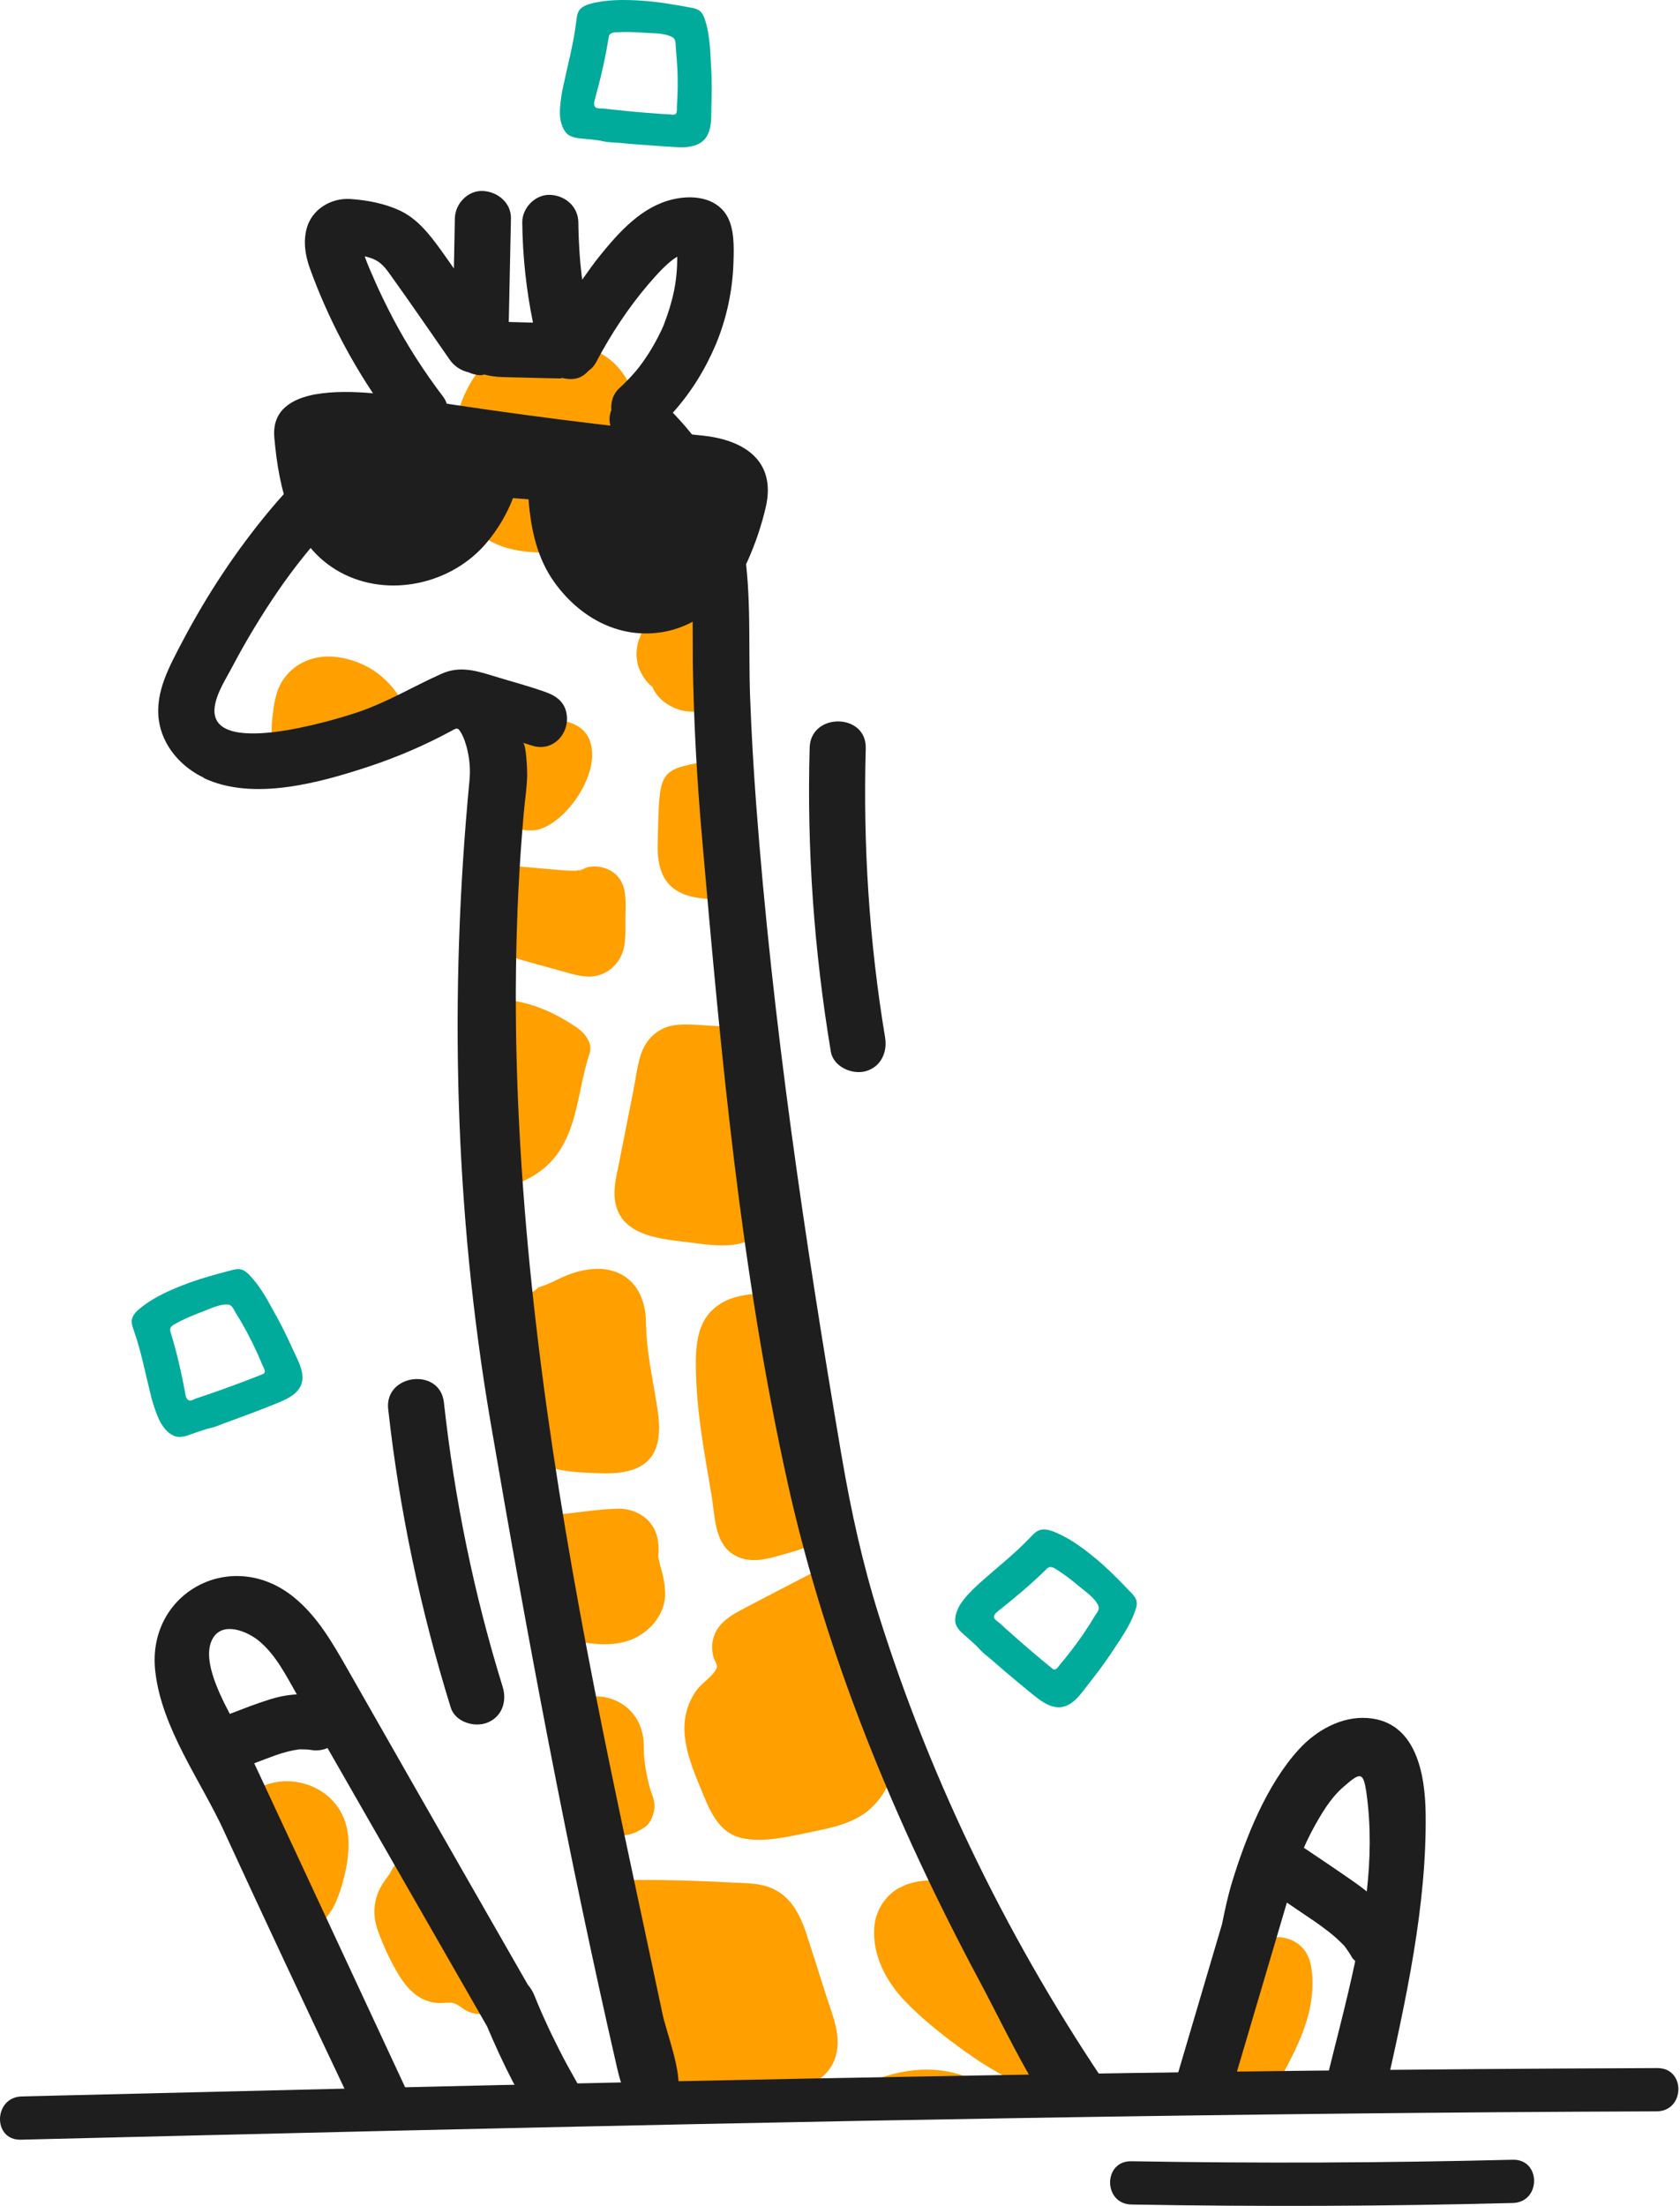 <svg width="259" height="340" viewBox="0 0 259 340" fill="none" xmlns="http://www.w3.org/2000/svg">
<path d="M80.794 199.635C81.592 199.453 82.315 199.089 82.928 198.525C82.965 198.488 83.002 198.434 83.039 198.397C83.8 198.215 84.746 197.815 85.989 197.195C93.541 193.463 99.497 196.376 99.59 203.878C99.646 208.613 100.778 213.074 101.427 217.644C102.355 224.345 99.757 227.295 92.743 227.076C90.48 227.004 88.179 226.949 85.971 226.476C82.724 225.802 81.481 227.495 80.72 230.081C80.33 227.896 79.681 225.729 79.625 223.544C79.421 215.659 79.235 207.793 79.031 199.909C79.644 199.909 80.237 199.818 80.794 199.581V199.635Z" fill="#FF9F00"/>
<path d="M109.164 202.621C111.372 199.908 114.656 199.453 117.959 199.343C120.297 199.27 122.078 201.856 121.892 203.932C121.8 205.079 121.261 205.917 120.556 206.554C120.723 207.337 120.76 208.156 120.556 208.976C120.315 209.886 120.816 211.234 120.983 212.108C121.261 213.528 121.558 214.93 121.855 216.332C122.393 218.772 122.987 221.231 123.803 223.598C124.731 226.347 126.438 228.897 127.181 231.683C127.644 233.431 127.403 235.288 126.327 236.781C125.214 238.311 123.414 238.857 121.67 239.33C118.738 240.15 115.602 241.352 112.819 239.44C110.147 237.582 110.203 233.503 109.72 230.626C108.719 224.581 107.531 218.536 107.327 212.399C107.216 209.285 107.086 205.188 109.182 202.621H109.164Z" fill="#FF9F00"/>
<path d="M82.797 238.82C82.76 238.674 82.649 238.547 82.63 238.401C82.333 236.253 83.688 233.722 86.1 233.448C89.124 233.121 92.167 232.629 95.192 232.538C97.066 232.483 99.032 233.23 100.22 234.687C101.203 235.888 101.5 237.236 101.537 238.729C101.537 239.111 101.519 239.476 101.481 239.858C101.574 240.568 101.76 241.26 101.964 241.952C102.316 243.154 102.502 244.246 102.539 245.485C102.632 248.471 100.609 251.093 97.993 252.422C95.637 253.606 92.798 253.588 90.256 253.187C87.992 252.841 85.599 252.204 83.855 250.656C82.778 249.709 81.814 248.653 81.35 247.287C80.886 245.958 80.607 244.574 80.83 243.154C81.09 241.551 81.795 240.04 82.834 238.802L82.797 238.82Z" fill="#FF9F00"/>
<path d="M107.512 260.379C108.328 259.305 110.017 258.285 110.481 257.084C110.5 257.029 110.499 257.047 110.518 257.065C110.518 257.029 110.518 257.029 110.518 256.974C110.592 256.519 110.128 255.918 109.999 255.445C109.85 254.862 109.757 254.207 109.794 253.606C109.961 250.984 111.78 249.472 113.969 248.307C117.699 246.322 121.465 244.392 125.213 242.443C127.273 241.369 130 242.443 130.965 244.465C131.485 245.557 131.485 246.704 131.095 247.724C132.431 248.471 133.359 249.855 133.247 251.675C133.062 254.498 134.417 257.138 135.53 259.706C136.903 262.838 138.016 266.006 138.09 269.448C138.165 272.834 136.866 276.258 134.361 278.625C131.949 280.901 128.609 281.648 125.455 282.285C122.041 282.977 117.903 284.069 114.433 283.323C110.629 282.503 109.293 278.752 107.995 275.584C106.659 272.325 105.174 268.737 105.583 265.15C105.768 263.439 106.455 261.763 107.494 260.379H107.512Z" fill="#FF9F00"/>
<path d="M86.508 264.624C86.972 263.567 87.695 262.839 88.716 262.256C91.258 260.818 94.728 261.437 96.825 263.331C98.012 264.405 98.754 265.771 99.07 267.337C99.274 268.302 99.255 269.285 99.274 270.287C99.404 272.326 99.793 274.329 100.406 276.277C100.443 276.368 100.48 276.459 100.517 276.569C100.87 277.479 101.018 278.335 100.795 279.3C100.61 280.138 100.146 281.139 99.404 281.631C98.272 282.377 97.214 282.851 95.841 282.924C94.468 282.997 93.318 282.596 92.13 281.922C91.24 281.431 90.553 280.174 90.368 279.227C90.163 278.189 90.423 276.86 91.091 276.004C91.165 275.913 91.277 275.84 91.37 275.749C91.277 275.349 91.147 274.948 91.091 274.548C90.85 273.145 90.776 271.743 90.72 270.341C90.145 270.341 89.551 270.268 89.087 270.086C88.104 269.74 87.102 268.885 86.675 267.919C86.23 266.9 86.081 265.68 86.527 264.624H86.508Z" fill="#FF9F00"/>
<path d="M94.282 297.725C95.396 304.772 97.307 311.801 100.146 318.356C100.814 319.886 101.76 321.343 103.207 322.271C103.412 322.399 103.634 322.472 103.857 322.581H117.086C117.921 322.49 118.756 322.453 119.573 322.362C123.209 321.925 127.18 321.288 128.665 317.446C129.926 314.15 128.368 310.708 127.366 307.577C126.364 304.426 125.362 301.258 124.341 298.108C123.302 294.939 121.725 291.862 118.255 290.77C116.474 290.205 114.489 290.241 112.652 290.15C110.889 290.059 109.126 289.968 107.345 289.914C103.801 289.786 100.276 289.75 96.732 289.768C94.394 289.768 92.279 291.17 92.056 293.628C91.926 295.194 92.854 296.942 94.282 297.744V297.725Z" fill="#FF9F00"/>
<path d="M138.685 290.989C140.633 289.86 142.915 289.769 145.104 289.787C147.127 289.787 148.815 291.735 148.964 293.684C149.094 293.866 149.261 293.993 149.354 294.212C149.391 294.285 149.391 294.285 149.409 294.321C149.409 294.321 149.409 294.321 149.428 294.321C149.465 294.358 149.632 294.503 149.725 294.594C149.854 294.649 149.984 294.685 150.114 294.74C149.502 294.612 149.558 294.631 150.263 294.776C150.504 294.831 150.764 294.886 151.005 294.94C151.562 295.086 151.988 295.268 152.526 295.614C153.417 296.197 154.085 296.889 154.586 297.835C155.217 299.001 155.477 300.439 155.848 301.696C155.848 301.75 155.848 301.732 155.848 301.75C155.848 301.787 155.866 301.805 155.922 301.933C156.015 302.169 156.089 302.424 156.182 302.661C156.404 303.262 156.645 303.863 156.905 304.445C157.369 305.501 157.889 306.558 158.445 307.559C158.724 308.069 159.021 308.579 159.317 309.07C159.355 309.143 159.54 309.435 159.596 309.507C159.689 309.653 159.781 309.799 159.893 309.945C161.303 311.966 162.898 313.841 164.661 315.571C165.96 316.846 165.979 319.359 164.884 320.742C163.715 322.217 161.692 322.964 159.856 322.272C155.866 320.779 152.137 318.63 148.723 316.154C145.494 313.823 142.229 311.274 139.482 308.397C136.625 305.392 134.584 301.55 134.77 297.362C134.881 294.685 136.291 292.3 138.647 290.952L138.685 290.989Z" fill="#FF9F00"/>
<path d="M153.936 322.582C151.876 321.325 149.779 320.233 147.516 319.614C141.801 318.048 135.826 319.614 130.724 322.582H153.936Z" fill="#FF9F00"/>
<path d="M68.436 216.168C70.069 231.008 73.056 245.685 77.49 259.979C78.177 262.164 77.453 264.586 75.134 265.515C73.13 266.316 70.18 265.405 69.493 263.202C64.836 248.18 61.571 232.793 59.845 217.188C59.251 211.761 67.823 210.705 68.436 216.15V216.168Z" fill="#1E1E1E"/>
<path d="M95.211 180.387C95.582 178.511 95.953 176.636 96.324 174.76C96.751 172.648 97.159 170.517 97.586 168.405C97.957 166.566 98.179 164.654 98.699 162.851C99.515 160.047 101.668 158.099 104.692 157.935C106.733 157.826 108.848 158.081 110.89 158.172C113.153 158.263 115.324 160.047 115.213 162.414C115.213 162.578 115.139 162.706 115.101 162.87C115.862 163.653 116.456 164.581 116.771 165.637C117.291 167.44 117.458 169.407 117.699 171.264C117.94 173.03 118.107 174.797 118.219 176.581C118.33 178.365 118.367 180.132 118.33 181.916C118.293 183.901 118.46 186.341 117.885 188.235C116.456 193.078 110.166 191.986 106.269 191.494C102.187 190.984 96.268 190.62 94.988 185.886C94.487 184.047 94.821 182.226 95.192 180.387H95.211Z" fill="#FF9F00"/>
<path d="M98.569 98.502C98.884 97.573 99.237 96.627 99.719 95.771C100.313 94.715 101.259 93.695 102.354 93.112C103.913 92.275 105.675 92.093 107.382 92.548C108.458 92.839 109.516 93.385 110.444 94.004C111.149 94.496 111.78 94.969 112.206 95.716C112.633 96.463 112.837 97.209 112.893 98.047C112.949 98.848 112.689 99.54 112.392 100.214C112.355 100.323 112.336 100.432 112.299 100.542C112.299 100.724 112.299 100.906 112.299 101.07C112.448 101.762 112.615 102.435 112.8 103.127C112.967 103.71 113.023 104.274 113.004 104.839C113.524 107.242 112.225 110.083 108.997 110.083C108.291 110.083 107.679 109.937 107.141 109.701C107.104 109.701 107.048 109.701 107.011 109.701C106.213 109.701 105.36 109.61 104.599 109.355C102.966 108.808 101.463 107.716 100.703 106.15C100.647 106.059 100.647 105.968 100.591 105.877C100.554 105.84 100.499 105.822 100.461 105.786C99.478 104.985 98.829 103.874 98.402 102.69C98.346 102.545 98.328 102.399 98.29 102.235C98.198 101.743 98.105 101.215 98.124 100.705C98.161 99.959 98.29 99.176 98.513 98.466L98.569 98.502Z" fill="#FF9F00"/>
<path d="M43.016 117.349C43.814 118.842 45.688 119.588 47.321 119.37C48.378 119.224 49.232 118.733 49.881 118.022C50.809 117.968 51.718 117.895 52.609 117.64C53.982 117.239 55.41 116.511 56.338 115.437C56.765 114.945 57.099 114.399 57.396 113.834C58.305 113.944 59.251 113.834 60.105 113.397C62.164 112.323 62.795 109.501 61.663 107.589C60.495 105.64 58.787 103.965 56.783 102.854C54.91 101.835 52.757 101.197 50.605 101.197C47.729 101.197 45.113 102.508 43.573 104.894C42.441 106.642 42.2 108.754 41.977 110.757C41.717 113.051 41.921 115.291 43.034 117.367L43.016 117.349Z" fill="#FF9F00"/>
<path d="M72.518 141.22C71.775 143.478 73.39 145.754 75.542 146.446C78.808 147.502 82.111 148.485 85.45 149.359C87.139 149.796 89.031 150.506 90.776 150.524C93.41 150.543 95.563 148.667 96.156 146.209C96.527 144.661 96.398 143.004 96.416 141.438C96.416 139.563 96.676 137.505 95.748 135.812C94.746 133.991 92.445 133.208 90.46 133.699C90.256 133.754 89.328 134.3 89.217 134.209C89.143 134.173 90.089 133.954 89.607 134.027C89.477 134.045 89.31 134.1 89.161 134.136C89.124 134.136 89.087 134.154 89.031 134.173C88.901 134.209 88.772 134.227 88.66 134.264C88.753 134.227 88.772 134.227 88.846 134.209C88.697 134.209 88.568 134.209 88.419 134.209C88.048 134.209 87.658 134.209 87.287 134.173C86.601 134.136 85.896 134.063 85.209 134.009C82.166 133.736 79.105 133.481 76.062 133.208C73.65 132.989 71.831 135.32 71.739 137.45C71.683 138.652 72.202 139.672 73 140.4C72.833 140.673 72.647 140.928 72.536 141.238L72.518 141.22Z" fill="#FF9F00"/>
<path d="M88.809 134.19C89.18 134.081 89.235 134.081 89.124 134.136C89.087 134.136 89.05 134.154 88.994 134.172C88.938 134.172 88.883 134.19 88.809 134.209V134.19Z" fill="#FF9F00"/>
<path d="M69.754 67.602C70.459 62.139 73.224 54.928 79.402 53.599C84.728 52.452 91.333 52.178 95.248 56.585C97.048 58.606 97.994 61.083 99.385 63.359C100.74 65.562 102.299 67.638 103.69 69.823C105.082 72.063 106.362 74.521 106.956 77.088C107.234 78.272 107.327 79.492 107.067 80.657C108.496 82.169 108.96 84.536 107.067 86.411C104.711 88.742 101.445 89.416 98.217 88.924C95.415 88.487 93.021 87.049 90.368 86.248C87.733 85.465 85.636 85.282 82.927 85.155C79.662 85.009 76.545 84.427 74.003 82.296C69.828 78.8 69.086 72.609 69.754 67.583V67.602Z" fill="#FF9F00"/>
<path d="M79.05 183.064C78.345 182.791 77.584 182.591 76.768 182.554C76.675 182.554 76.563 182.572 76.471 182.572C75.413 173.158 74.337 163.763 73.279 154.348C79.087 153.329 84.134 155.15 88.81 158.3C90.257 159.265 91.407 160.831 90.888 162.397C88.494 169.571 89.311 178.421 80.256 182.226C79.718 182.445 79.347 182.736 79.05 183.046V183.064Z" fill="#FF9F00"/>
<path d="M108.904 117.348C101.334 118.732 101.686 118.787 101.39 129.949C101.204 136.504 104.377 138.453 110.092 138.598C110.444 137.815 110.797 137.032 111.149 136.231C111.428 130.259 112.04 124.268 110.593 118.332C110.036 118.004 109.461 117.676 108.904 117.33V117.348Z" fill="#FF9F00"/>
<path d="M76.859 123.284C76.915 124.978 77.36 128.109 82.11 127.982C86.081 127.873 91.61 121.026 91.276 115.891C91.017 111.758 87.621 110.884 84.096 110.866C79.234 110.829 76.841 114.434 76.859 123.284Z" fill="#FF9F00"/>
<path d="M31.4 119.915C39.063 123.538 49.361 120.625 56.969 118.112C61.236 116.691 65.411 114.907 69.363 112.777C70.421 112.212 70.532 111.957 71.163 113.086C71.571 113.833 71.831 114.689 72.035 115.508C72.425 117.165 72.536 118.713 72.369 120.388C69.233 153.292 70.05 186.523 75.616 219.136C81.313 252.458 87.528 285.599 95.099 318.575C95.414 319.941 95.767 321.343 96.379 322.599H104.524C105.155 319.322 102.743 313.295 102.131 310.381C99.478 297.799 96.731 285.216 94.134 272.616C87.398 239.967 81.776 207.027 80.051 173.704C79.216 157.553 79.309 141.347 80.756 125.232C80.923 123.301 81.257 121.298 81.275 119.368C81.275 118.749 81.145 114.67 80.607 114.488L82.092 114.943C85.228 115.909 87.807 113.123 87.361 110.1C87.102 108.352 85.933 107.35 84.318 106.749C81.646 105.766 78.863 105.056 76.154 104.218C73.371 103.362 70.848 102.598 68.065 103.854C63.704 105.802 59.733 108.224 55.169 109.772C51.829 110.901 31.437 117.201 33.163 108.57C33.553 106.567 34.833 104.637 35.779 102.834C36.855 100.795 37.987 98.774 39.193 96.789C41.55 92.892 44.11 89.105 46.986 85.554C52.571 78.653 59.158 72.626 66.821 68.001C68.306 67.108 68.825 65.761 68.788 64.431C69.141 63.339 69.066 62.137 68.361 61.209C65.43 57.348 62.795 53.288 60.55 49.008C59.585 47.169 58.453 44.839 57.767 43.254C57.247 42.053 56.672 40.796 56.227 39.522C56.301 39.522 56.375 39.54 56.431 39.558C58.305 40.013 59.066 40.778 60.142 42.307C63.259 46.641 66.265 51.048 69.326 55.436C70.05 56.474 71.126 57.148 72.295 57.403C72.833 57.658 73.427 57.803 74.058 57.84C74.28 57.84 74.466 57.749 74.67 57.731C75.523 57.949 76.377 58.077 77.305 58.113C78.288 58.149 79.29 58.168 80.273 58.186C82.296 58.24 84.3 58.295 86.322 58.331C86.452 58.331 86.545 58.277 86.675 58.259C87.38 58.422 88.104 58.495 88.846 58.331C89.625 58.168 90.237 57.694 90.738 57.148C91.202 56.82 91.592 56.401 91.87 55.892C94.134 51.576 96.898 47.388 99.942 43.837C101.277 42.271 102.855 40.541 104.209 39.685C104.228 39.685 104.339 39.613 104.413 39.576C104.413 43.273 103.801 46.241 102.335 50.065C102.261 50.265 102.224 50.338 102.187 50.41C102.094 50.647 101.983 50.866 101.871 51.102C101.611 51.631 101.352 52.159 101.055 52.687C100.554 53.597 100.016 54.489 99.422 55.345C98.327 56.966 97.158 58.277 95.433 59.879C94.487 60.753 94.153 61.992 94.245 63.212C93.726 64.541 93.856 66.088 95.284 67.381C101.352 72.88 105.656 79.709 106.454 87.903C106.918 92.601 106.751 97.299 106.807 102.015C106.937 111.083 107.438 120.133 108.235 129.165C111.148 162.56 114.173 195.883 121.465 228.714C127.402 255.445 138.127 281.229 150.93 305.192C153.843 310.636 156.515 316.299 159.706 321.616C159.892 321.908 160.059 322.272 160.226 322.581H171.396C155.921 299.929 143.656 275.019 135.474 248.944C132.988 241.023 131.206 232.938 129.815 224.78C129.796 224.617 129.759 224.453 129.722 224.271C124.063 190.984 119.09 157.498 116.566 123.829C116.158 118.349 115.843 112.868 115.639 107.387C115.36 99.684 115.88 91.745 114.637 84.115C113.357 76.286 109.237 69.311 103.727 63.612C106.51 60.517 108.699 56.984 110.332 53.142C112.021 49.118 112.948 44.748 113.078 40.396C113.152 38.083 113.245 35.097 111.965 33.094C110.221 30.362 106.658 30.035 103.727 30.727C98.94 31.837 95.433 35.77 92.501 39.394C91.518 40.596 90.646 41.87 89.755 43.109C89.681 42.599 89.644 42.144 89.588 41.707C89.495 40.887 89.421 40.068 89.365 39.23C89.254 37.591 89.18 35.934 89.161 34.277C89.143 31.892 87.194 30.144 84.838 30.035C82.519 29.925 80.496 32.056 80.515 34.277C80.57 39.449 81.127 44.638 82.166 49.719C81.814 49.719 81.48 49.719 81.127 49.7C80.236 49.682 79.346 49.646 78.437 49.628C78.548 44.31 78.659 38.993 78.77 33.676C78.826 31.291 76.748 29.543 74.447 29.434C72.072 29.325 70.161 31.455 70.124 33.676L69.975 41.379C69.048 40.068 68.139 38.739 67.174 37.464C65.634 35.425 63.945 33.513 61.57 32.42C59.233 31.346 56.542 30.836 53.981 30.672C50.994 30.49 48.062 32.292 47.283 35.206C46.727 37.245 47.06 39.376 47.766 41.342C50.53 48.99 54.352 56.237 59.065 62.902C52.553 67.29 46.689 72.553 41.68 78.543C36.41 84.844 31.901 91.691 28.098 98.919C26.149 102.652 23.904 106.622 24.479 110.956C25.017 114.889 27.838 118.185 31.437 119.878L31.4 119.915Z" fill="#1E1E1E"/>
<path d="M133.47 115.345C133.043 130.277 134.008 145.208 136.457 159.939C136.828 162.197 135.789 164.51 133.377 165.129C131.28 165.657 128.478 164.382 128.089 162.106C125.51 146.61 124.378 130.932 124.823 115.236C124.972 109.792 133.618 109.864 133.47 115.345Z" fill="#1E1E1E"/>
<path d="M109.646 10.461C109.739 12.3 109.739 14.157 109.683 15.996C109.609 18.436 109.999 21.55 107.03 22.442C105.972 22.77 104.84 22.715 103.727 22.643C101.89 22.533 100.053 22.406 98.216 22.26C97.307 22.187 96.416 22.115 95.507 22.024C94.709 21.951 93.819 21.969 93.04 21.787C91.778 21.495 90.479 21.459 89.198 21.295C88.438 21.204 87.659 20.986 87.195 20.366C86.787 19.82 86.527 19.165 86.415 18.491C86.267 17.653 86.304 16.798 86.397 15.96C86.49 15.14 86.601 14.303 86.787 13.502C87.51 10.078 88.438 6.71 88.846 3.232C88.902 2.795 88.939 2.358 89.106 1.957C89.403 1.192 90.163 0.828 90.924 0.61C93.355 -0.082 96.138 -0.064 98.643 0.082C101.278 0.246 103.894 0.683 106.473 1.174C106.974 1.265 107.512 1.374 107.902 1.702C108.31 2.03 108.514 2.54 108.681 3.032C109.015 4.033 109.201 5.053 109.331 6.091C109.516 7.529 109.553 8.986 109.627 10.424L109.646 10.461ZM91.704 15.377C91.629 15.669 91.537 15.96 91.629 16.251C91.796 16.852 92.52 16.67 93.002 16.725C93.726 16.816 94.431 16.889 95.155 16.961C98.031 17.271 100.925 17.508 103.801 17.672C104.488 17.708 104.339 16.852 104.358 16.379C104.395 15.741 104.432 15.104 104.451 14.467C104.488 13.21 104.488 11.954 104.432 10.716C104.376 9.623 104.302 8.531 104.191 7.438C104.135 6.855 104.265 6.072 103.653 5.726C102.465 5.071 100.758 5.144 99.441 5.053C97.938 4.943 96.435 4.889 94.951 4.98C94.598 4.998 94.19 5.071 93.986 5.344C93.874 5.49 93.837 5.69 93.819 5.872C93.318 9.04 92.576 12.191 91.722 15.268C91.722 15.304 91.722 15.323 91.704 15.359V15.377Z" fill="#00AB9C"/>
<path d="M42.589 202.804C43.48 204.425 44.296 206.1 45.057 207.793C46.059 210.015 47.785 212.673 45.502 214.731C44.686 215.459 43.647 215.896 42.626 216.315C40.919 217.007 39.212 217.663 37.487 218.3C36.633 218.609 35.798 218.919 34.945 219.229C34.184 219.502 33.386 219.884 32.607 220.066C31.345 220.339 30.139 220.849 28.914 221.25C28.191 221.487 27.393 221.614 26.688 221.25C26.076 220.94 25.556 220.449 25.166 219.902C24.665 219.21 24.331 218.427 24.034 217.626C23.756 216.843 23.497 216.042 23.292 215.241C22.439 211.854 21.808 208.412 20.639 205.098C20.491 204.68 20.342 204.261 20.305 203.842C20.249 203.023 20.769 202.367 21.363 201.857C23.255 200.2 25.76 199.035 28.098 198.124C30.547 197.159 33.089 196.449 35.65 195.794C36.151 195.666 36.67 195.539 37.171 195.666C37.691 195.794 38.099 196.158 38.47 196.54C39.212 197.305 39.825 198.143 40.4 199.017C41.198 200.237 41.865 201.529 42.571 202.804H42.589ZM28.562 214.84C28.617 215.132 28.673 215.441 28.877 215.66C29.304 216.133 29.861 215.66 30.325 215.514C31.011 215.277 31.698 215.059 32.384 214.822C35.112 213.875 37.821 212.874 40.511 211.799C41.16 211.544 40.641 210.834 40.456 210.397C40.214 209.796 39.955 209.214 39.695 208.631C39.175 207.484 38.618 206.355 38.025 205.244C37.505 204.279 36.949 203.314 36.355 202.385C36.039 201.894 35.835 201.111 35.13 201.074C33.776 200.983 32.273 201.784 31.03 202.24C29.638 202.768 28.247 203.35 26.948 204.079C26.632 204.261 26.298 204.479 26.242 204.825C26.205 205.007 26.261 205.208 26.317 205.39C27.263 208.449 27.968 211.599 28.562 214.749C28.562 214.786 28.562 214.804 28.562 214.84Z" fill="#00AB9C"/>
<path d="M171.341 254.771C170.302 256.319 169.188 257.812 168.038 259.269C166.517 261.181 164.939 263.93 162.008 262.929C160.969 262.564 160.078 261.872 159.225 261.181C157.814 260.033 156.404 258.868 155.013 257.684C154.326 257.102 153.658 256.519 152.972 255.918C152.378 255.39 151.654 254.88 151.116 254.298C150.263 253.332 149.242 252.549 148.315 251.675C147.758 251.166 147.257 250.528 147.257 249.763C147.257 249.09 147.442 248.416 147.758 247.797C148.147 247.032 148.685 246.377 149.261 245.739C149.836 245.12 150.43 244.537 151.061 243.973C153.695 241.624 156.479 239.457 158.909 236.89C159.206 236.562 159.522 236.234 159.893 236.016C160.598 235.579 161.433 235.724 162.175 235.979C164.55 236.835 166.777 238.456 168.706 240.04C170.729 241.697 172.565 243.572 174.365 245.466C174.718 245.83 175.07 246.231 175.2 246.723C175.33 247.232 175.2 247.76 175.015 248.252C174.681 249.254 174.217 250.182 173.697 251.093C172.974 252.349 172.139 253.551 171.322 254.771H171.341ZM153.881 248.325C153.64 248.507 153.398 248.707 153.287 248.98C153.064 249.563 153.751 249.836 154.104 250.164C154.623 250.656 155.161 251.129 155.699 251.603C157.833 253.515 160.022 255.39 162.249 257.193C162.787 257.63 163.177 256.847 163.474 256.483C163.9 255.991 164.309 255.499 164.698 254.989C165.478 254.006 166.238 252.986 166.943 251.949C167.574 251.038 168.168 250.109 168.725 249.163C169.022 248.653 169.615 248.106 169.318 247.469C168.762 246.249 167.333 245.32 166.331 244.483C165.199 243.518 164.012 242.607 162.75 241.824C162.453 241.642 162.082 241.442 161.748 241.569C161.563 241.624 161.414 241.77 161.284 241.897C158.984 244.155 156.478 246.267 153.936 248.27C153.918 248.289 153.881 248.307 153.862 248.325H153.881Z" fill="#00AB9C"/>
<path d="M48.694 60.772C54.056 59.807 61.311 61.045 64.54 61.555C79.031 63.831 93.597 65.688 108.199 67.127C114.638 67.764 119.685 70.951 118.07 78.107C117.402 81.002 116.437 83.843 115.213 86.556C112.764 92 107.828 96.68 101.649 97.499C95.025 98.373 89.236 94.968 85.488 89.779C82.779 86.028 81.833 81.512 81.48 76.96C80.683 76.905 79.885 76.832 79.087 76.777C78.141 79.254 76.749 81.585 75.042 83.624C69.716 90.015 59.901 92.273 52.442 88.195C44.853 84.043 42.979 75.23 42.293 67.454C41.922 63.321 44.816 61.464 48.713 60.754L48.694 60.772Z" fill="#1E1E1E"/>
<path d="M195.74 322.582C196.835 321.489 197.558 320.051 198.282 318.703C199.841 315.79 201.306 312.676 201.956 309.417C202.29 307.705 202.457 305.884 202.271 304.136C202.141 302.971 201.937 301.824 201.269 300.822C200.304 299.384 198.635 298.564 196.89 298.582C192.493 298.601 190.174 303.535 189.005 307.013C188.522 308.452 188.225 309.927 187.873 311.402C187.687 312.203 187.502 312.986 187.261 313.769C187.205 313.933 187.149 314.096 187.112 314.279C187.001 314.624 186.889 314.533 187.075 314.406C187.075 314.461 187.075 314.442 187.019 314.515L186.945 314.679C186.871 314.843 186.797 315.007 186.722 315.153C186.481 315.681 186.333 316.227 186.277 316.773C185.405 317.319 184.756 318.175 184.44 319.322C184.143 320.397 184.44 321.599 185.108 322.582H195.684H195.74Z" fill="#FF9F00"/>
<path d="M189.729 322.583L198.394 293.248C198.932 293.612 199.451 293.958 199.971 294.322C200.694 294.814 201.4 295.287 202.123 295.779C202.439 295.997 202.754 296.198 203.051 296.416C203.088 296.453 203.144 296.471 203.181 296.507C204.294 297.309 205.407 298.128 206.391 299.075C206.65 299.312 206.892 299.566 207.151 299.821C207.207 299.876 207.263 299.949 207.318 300.003C207.727 300.568 208.116 301.132 208.45 301.733C208.58 301.952 208.784 302.079 208.933 302.261C207.504 309.072 205.63 315.845 204.034 322.583H213.534C216.744 308.307 219.973 293.721 219.787 279.537C219.713 273.528 218.358 265.333 210.825 264.805C206.799 264.514 202.921 266.699 200.231 269.649C195.276 275.075 192.029 283.251 189.933 290.134C189.339 292.064 188.856 294.286 188.393 296.58C185.832 305.248 183.271 313.915 180.711 322.583H189.71H189.729ZM202.531 281.703C203.719 279.536 205.11 277.188 206.985 275.53C209.749 273.109 210.194 272.927 210.695 276.605C211.363 281.558 211.27 286.547 210.714 291.536C210.157 291.099 209.601 290.662 209.025 290.262C206.391 288.404 203.682 286.602 201.01 284.799C201.474 283.743 201.975 282.723 202.531 281.703Z" fill="#1E1E1E"/>
<path d="M36.429 279.644C37.227 276.312 41.013 274.509 44.278 274.545C47.173 274.582 49.974 275.838 51.756 278.096C53.871 280.791 54.001 284.032 53.481 287.255C53.277 288.512 52.962 289.75 52.591 290.97C52.312 291.899 51.96 292.791 51.552 293.647C51.143 294.521 50.568 295.231 49.956 295.996C49.325 296.797 47.878 297.234 46.894 297.234C45.837 297.234 44.575 296.779 43.833 295.996C43.406 295.541 43.072 294.976 42.849 294.393C41.847 293.883 41.05 293.009 40.679 291.826C40.326 290.66 39.899 289.532 39.435 288.403C38.99 287.419 38.545 286.454 38.007 285.526C36.968 283.65 35.891 281.847 36.429 279.626V279.644Z" fill="#FF9F00"/>
<path d="M75.357 299.984C75.357 299.984 75.357 299.984 75.357 300.002C75.636 300.33 75.877 300.676 76.155 301.003C76.731 301.714 77.046 302.606 77.176 303.498C78.697 305.046 78.493 307.977 76.86 309.343C75.005 310.891 72.648 310.727 70.886 309.216C70.886 309.216 70.886 309.234 70.849 309.216C70.645 309.106 70.459 308.979 70.255 308.852C70.236 308.852 70.255 308.852 70.218 308.852C70.032 308.797 69.865 308.742 69.68 308.688C69.661 308.688 69.68 308.688 69.661 308.688C69.42 308.688 69.197 308.669 68.956 308.688C68.474 308.688 67.991 308.76 67.49 308.724C63.909 308.487 62.035 305.556 60.532 302.733C59.957 301.659 59.438 300.548 58.974 299.419C58.473 298.199 57.953 296.961 57.786 295.668C57.563 293.829 57.916 292.154 58.881 290.533C59.103 290.133 59.4 289.768 59.66 289.404C59.79 289.222 59.938 289.04 60.05 288.84C60.217 288.585 60.532 287.82 60.087 288.858C60.625 287.565 61.404 286.655 62.759 286.181C63.928 285.762 65.468 285.744 66.507 286.545C69.16 288.567 70.83 291.152 72.185 294.12C72.741 295.34 73.279 296.56 73.91 297.726C74.263 298.363 74.634 298.982 75.042 299.601C75.135 299.729 75.227 299.856 75.302 299.984H75.357Z" fill="#FF9F00"/>
<path d="M34.611 282.412C40.716 295.668 46.913 308.87 53.166 322.053C53.24 322.144 53.296 322.254 53.37 322.345C53.426 322.417 53.426 322.49 53.444 322.563H62.851C57.526 311.128 52.201 299.693 46.876 288.257C44.315 282.758 41.755 277.277 39.194 271.778C40.326 271.341 41.458 270.922 42.59 270.503C43.74 270.103 44.928 269.793 46.134 269.629C46.746 269.629 47.34 269.629 47.933 269.72C48.768 269.884 49.696 269.775 50.494 269.429C52.646 273.18 54.798 276.931 56.951 280.7C63 291.244 69.03 301.768 75.079 312.311C76.303 315.188 77.602 318.047 79.05 320.833C79.347 321.416 79.699 321.999 80.014 322.581H89.96C89.96 322.581 89.96 322.581 89.867 322.49C89.83 322.454 89.867 322.49 89.83 322.454C89.793 322.399 89.756 322.363 89.737 322.308C89.31 321.671 88.958 320.997 88.587 320.342C87.77 318.903 86.972 317.446 86.23 315.971C85.451 314.442 84.709 312.912 84.004 311.346C83.707 310.673 83.392 310.017 83.113 309.325C83.02 309.088 82.891 308.797 82.853 308.706C82.686 308.305 82.519 307.887 82.352 307.486C82.093 306.867 81.74 306.339 81.35 305.884C81.332 305.847 81.313 305.811 81.295 305.774C78.122 300.239 74.968 294.721 71.795 289.186C65.69 278.515 59.586 267.827 53.5 257.138C51.236 253.168 48.898 249.108 45.336 246.213C35.762 238.383 22.662 245.448 23.924 257.466C24.87 266.388 30.956 274.418 34.63 282.43L34.611 282.412ZM32.774 252.586C34.296 249.818 38.136 251.439 39.918 252.913C42.534 255.08 44.111 258.267 45.763 261.162C44.297 261.235 42.849 261.526 41.439 261.982C39.417 262.619 37.413 263.402 35.427 264.167C33.423 260.361 31.178 255.481 32.774 252.586Z" fill="#1E1E1E"/>
<path d="M3.358 323.126C68.796 321.528 134.234 319.951 199.672 319.184C218.301 318.971 236.907 318.822 255.536 318.758C259.921 318.758 259.769 325.427 255.384 325.427C189.924 325.661 124.486 326.94 59.048 328.452C40.441 328.879 21.813 329.347 3.206 329.795C-1.179 329.901 -1.006 323.232 3.358 323.126Z" fill="#1E1E1E"/>
<path d="M174.422 333.118C194.027 333.459 213.632 333.374 233.216 332.884C237.602 332.778 237.602 339.447 233.216 339.553C213.611 340.064 194.027 340.128 174.422 339.787C170.058 339.702 170.036 333.033 174.422 333.118Z" fill="#1E1E1E"/>
</svg>
